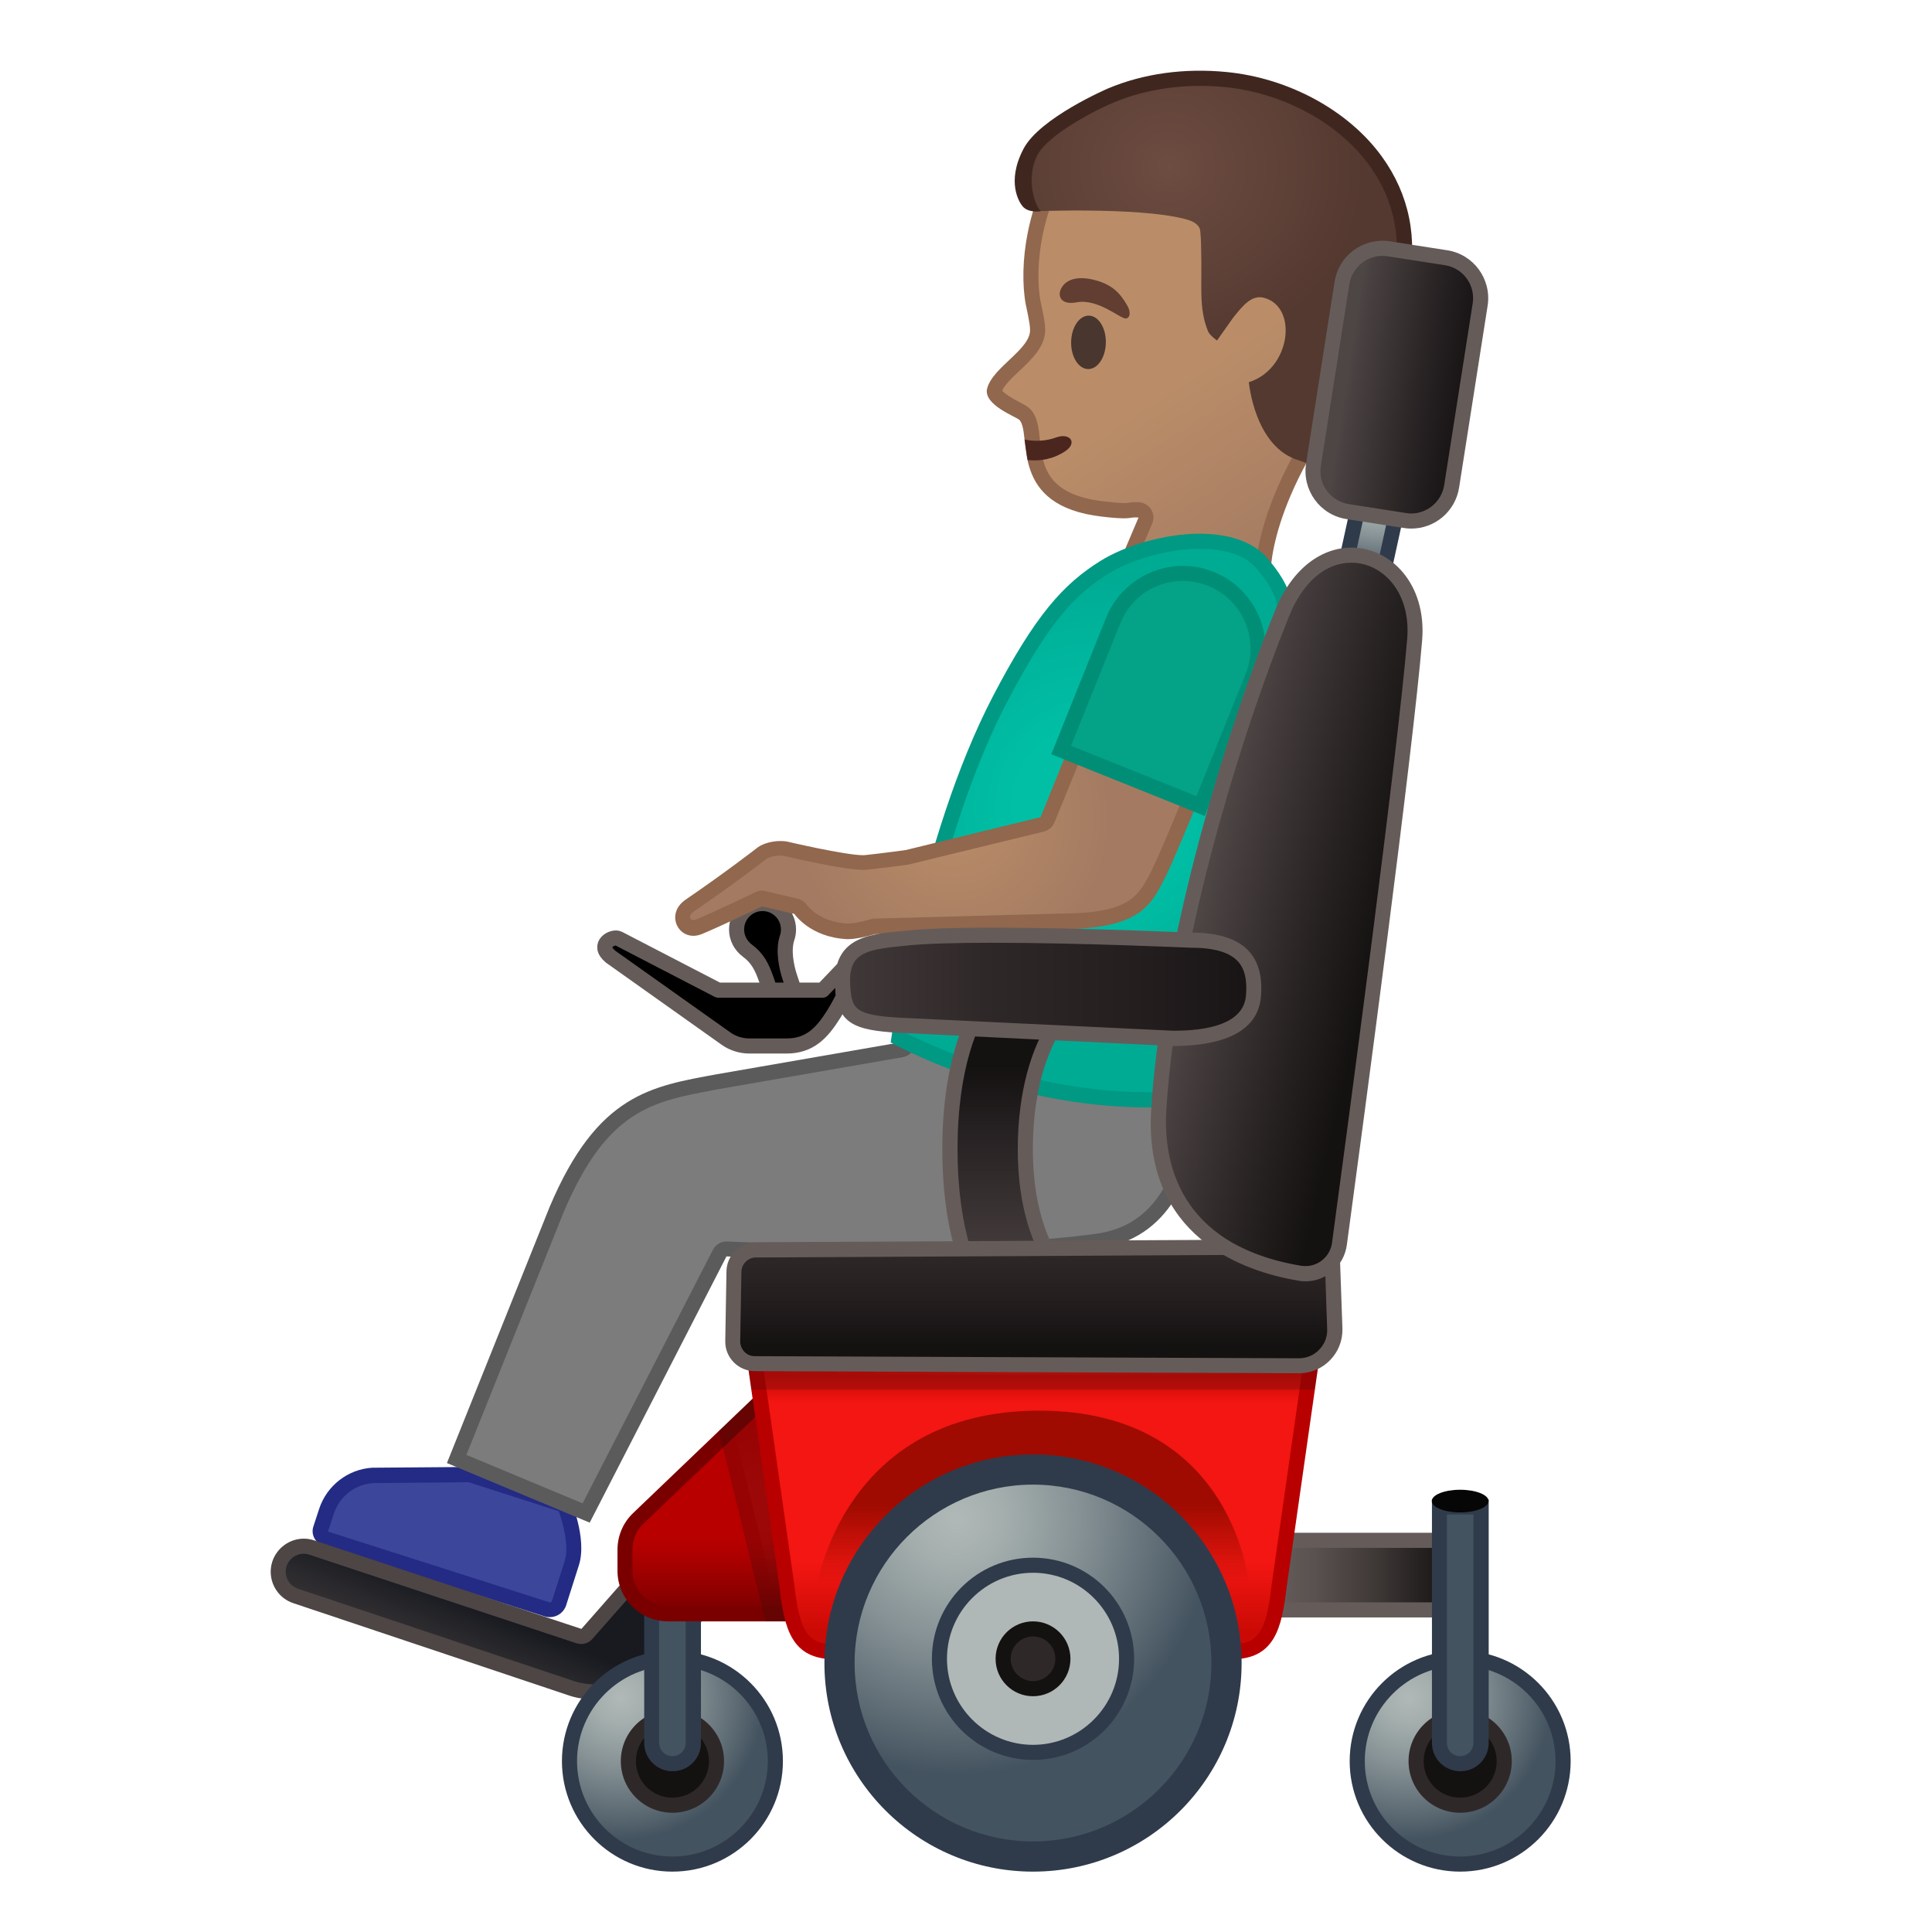 <svg enable-background="new 0 0 128 128" viewBox="0 0 128 128" xmlns="http://www.w3.org/2000/svg"><path d="m52.62 65.62-0.27-0.81c-0.27-0.8-0.47-1.88-0.2-2.68 0.06-0.17 0.09-0.36 0.09-0.55 0-0.95-0.77-1.72-1.72-1.72s-1.72 0.77-1.72 1.72c0 0.57 0.28 1.07 0.7 1.39 0.71 0.52 0.99 1.12 1.28 1.95 0.14 0.41 0.25 0.73 0.25 0.73 0.07 0.21 0.59 0.4 0.8 0.4 0.05 0 0.11-0.01 0.16-0.03 0.28-0.09 0.72-0.13 0.63-0.4z" stroke="#655C5A" stroke-linecap="round" stroke-linejoin="round" stroke-miterlimit="10"/><path d="m36.43 106.65c-0.07 0-0.13-0.01-0.19-0.03l-14.68-4.7c-0.12-0.04-0.23-0.13-0.29-0.24-0.06-0.12-0.07-0.25-0.03-0.37l0.39-1.19c0.44-1.35 1.65-2.28 3.07-2.37l6.44-0.05 6.27 2.02c0.24 0.62 0.91 2.54 0.48 3.86l-0.84 2.64c-0.1 0.26-0.35 0.43-0.62 0.43z" fill="#3C469A"/><path d="m31.05 98.2 5.97 1.92c0.29 0.82 0.7 2.33 0.39 3.31l-0.84 2.64c-0.02 0.06-0.07 0.09-0.14 0.09h-0.02l-14.68-4.69 0.39-1.19c0.38-1.15 1.4-1.94 2.6-2.02l6.33-0.06m0.15-1.01-6.54 0.05c-1.61 0.1-3 1.18-3.51 2.71l-0.39 1.19c-0.17 0.52 0.12 1.08 0.64 1.25l14.68 4.7c0.12 0.04 0.23 0.05 0.35 0.05 0.48 0 0.93-0.31 1.08-0.79l0.84-2.64c0.58-1.79-0.58-4.42-0.58-4.42l-6.57-2.1z" fill="#232B84"/><path d="m30.26 96.66 6.62-16.52c2.98-7.05 6.24-7.65 10.38-8.42l0.33-0.06 12.14-2.11c0.18-0.03 0.33-0.16 0.39-0.33l1.07-3.12h17.69c0.28 1.84 1.2 9.42-1.76 13.52-1.07 1.48-2.55 2.36-4.42 2.61-3.62 0.49-8.47 0.74-14.39 0.74-5.58 0-10.1-0.23-10.15-0.23h-0.03c-0.19 0-0.36 0.1-0.44 0.27l-8.84 17.23-8.59-3.58z" fill="#7C7C7C"/><path d="m78.44 66.6c0.32 2.32 0.94 9.03-1.74 12.73-1 1.38-2.33 2.17-4.08 2.41-3.6 0.49-8.42 0.74-14.32 0.74-5.56 0-10.08-0.23-10.12-0.23h-0.05c-0.37 0-0.72 0.21-0.89 0.54l-8.64 16.81-7.7-3.21 6.43-16.05c2.88-6.81 5.87-7.36 10.01-8.13l0.32-0.06 12.15-2.11c0.36-0.06 0.66-0.32 0.78-0.66l0.95-2.79h16.9m0.86-0.99h-18.47l-1.18 3.46-12.15 2.11c-4.32 0.8-7.91 1.28-11.08 8.78l-6.81 16.98 9.46 3.95 9.06-17.64s4.52 0.23 10.17 0.23c4.68 0 10.14-0.16 14.46-0.75 9.5-1.28 6.54-17.12 6.54-17.12z" fill="#5B5B5B"/><linearGradient id="k" x1="184.61" x2="198.32" y1="-222.66" y2="-194.95" gradientTransform="matrix(.994 -.113 .113 .994 -87.29 251.55)" gradientUnits="userSpaceOnUse"><stop stop-color="#BA8D68" offset=".556"/><stop stop-color="#A47B62" offset="1"/></linearGradient><path d="m74.58 37.55 1.3-3.06c0.06-0.15 0.05-0.32-0.03-0.45-0.08-0.14-0.23-0.23-0.39-0.24-0.1-0.01-0.19-0.01-0.26-0.01-0.16 0-0.25 0.02-0.36 0.03-0.08 0.01-0.17 0.03-0.36 0.03-0.3 0-0.75-0.04-1.4-0.11-4.25-0.48-4.51-2.85-4.69-4.57-0.08-0.71-0.14-1.27-0.45-1.65-0.1-0.12-0.26-0.2-0.56-0.36-0.4-0.21-1.61-0.84-1.49-1.29 0.13-0.53 0.74-1.1 1.32-1.65 0.8-0.76 1.63-1.54 1.53-2.5 0-0.25-0.12-0.87-0.26-1.5l-0.03-0.14c-0.24-1.26-0.19-2.98 0.14-4.61 1.04-5.13 4.24-8.27 9.01-8.83 0.33-0.04 0.67-0.06 1.01-0.06 4.24 0 9.11 2.98 11.32 6.94 1.4 2.51 1.44 9.23-1.16 12.77-4.56 6.19-5.09 10.41-5.12 11.91l-9.07-0.65z" fill="url(#k)"/><path d="m78.61 7.08c4.01 0 8.79 2.94 10.88 6.69 1.31 2.35 1.32 8.89-1.13 12.22-4.17 5.66-5.04 9.76-5.18 11.67l-7.86-0.57 1.02-2.42c0.13-0.3 0.1-0.63-0.07-0.91-0.17-0.27-0.45-0.45-0.77-0.48-0.12-0.01-0.22-0.01-0.3-0.01-0.2 0-0.34 0.02-0.44 0.04-0.08 0.01-0.13 0.02-0.27 0.02-0.27 0-0.73-0.04-1.35-0.11-3.85-0.44-4.07-2.4-4.25-4.13-0.08-0.76-0.15-1.42-0.57-1.92-0.17-0.2-0.37-0.31-0.71-0.49-0.67-0.35-1.08-0.62-1.21-0.8 0.15-0.38 0.7-0.9 1.15-1.32 0.84-0.79 1.79-1.69 1.69-2.87-0.01-0.32-0.12-0.87-0.27-1.59l-0.03-0.13c-0.23-1.2-0.18-2.85 0.14-4.41 0.57-2.84 2.45-7.71 8.58-8.44 0.31-0.02 0.63-0.04 0.95-0.04m0-1c-0.36 0-0.71 0.02-1.07 0.06-5.4 0.64-8.46 4.37-9.44 9.23-0.36 1.76-0.38 3.53-0.14 4.8 0.03 0.15 0.28 1.26 0.28 1.6 0.14 1.33-2.47 2.53-2.84 3.97-0.28 1.09 1.98 1.89 2.15 2.09 0.85 1.02-0.78 5.69 5.48 6.4 0.76 0.09 1.19 0.11 1.46 0.11 0.41 0 0.44-0.06 0.72-0.06 0.06 0 0.13 0 0.22 0.01l-1.57 3.7 10.32 0.74s-0.61-4.55 5-12.15c2.67-3.63 2.72-10.58 1.2-13.31-2.21-3.92-7.21-7.19-11.77-7.19z" fill="#91674D"/><path d="m70.7 27.59-2.44 0.27s0.2 1.12 0.32 1.58c0.64 2.49 2.19 5.16 6.53 5.08 0.39-0.01-1.84-5.6-1.84-5.6l-2.57-1.33z" fill="none"/><path d="m68.08 30.48c0.87 0.09 1.74-0.08 2.5-0.59 0.83-0.56 0.31-1.25-0.63-0.9-0.57 0.21-1.36 0.29-2.07 0.13l0.2 1.36z" fill="#4A261F"/><ellipse transform="matrix(.014 -1 1 .014 48.426 94.464)" cx="72.1" cy="22.68" rx="1.77" ry="1.15" fill="#49362E"/><path d="m71.33 20.03c-1.15 0.22-1.34-0.55-0.91-1.1 0.32-0.41 1.03-0.71 2.31-0.32 1.21 0.36 1.64 1.12 1.93 1.59 0.29 0.46 0.21 0.89-0.08 0.9-0.39 0-1.83-1.33-3.25-1.07z" fill="#613E31"/><radialGradient id="g" cx="136.31" cy="-146.9" r="12.587" gradientTransform="matrix(1.038 .016 -.01 1 -65.556 155.78)" gradientUnits="userSpaceOnUse"><stop stop-color="#6D4C41" offset="0"/><stop stop-color="#543930" offset="1"/></radialGradient><path d="m80.63 22.56 1.04-1.47c0.65-0.83 1.24-1.55 2.03-1.37 2.33 0.56 1.83 4.73-0.96 5.6 0 0 0.38 4.33 3.32 5.18 0.31 0.09 1.25 0.51 1.5 0.55 0.79 0.1 0.78-2.04 1.01-2.81 1.4-4.79 3-3.79 4.23-9.39 1.69-7.68-5.03-12.94-11.6-13.59-2.56-0.25-5.22 0.05-7.6 1.05-1.01 0.41-4.53 2.13-5.34 3.76-1.02 2.08 0.18 3.93 0.18 3.93s6.87-0.29 9.99 0.49c0.41 0.1 0.87 0.25 1.05 0.64 0.08 0.17 0.1 1.23 0.1 1.42 0.07 2.4-0.18 3.89 0.47 5.43 0.11 0.24 0.58 0.58 0.58 0.58z" fill="url(#g)"/><path d="m86.07 29.32c0.31 0.09 0.58 0.15 0.83 0.18 0.79 0.1 1.44-0.49 1.67-1.26 1.4-4.79 3-3.79 4.23-9.39 1.69-7.68-5.03-12.94-11.6-13.59-2.56-0.25-5.22 0.05-7.6 1.05-1.01 0.41-4.53 2.13-5.34 3.76-1.02 2.08 0.18 3.93 0.18 3.93s6.87-0.29 9.99 0.49c0.41 0.1 0.87 0.25 1.05 0.64 0.08 0.17 0.1 1.23 0.1 1.42" fill="none"/><path d="m91.55 10.37c-2.21-3.05-6.16-5.2-10.3-5.6-2.78-0.27-5.49 0.1-7.84 1.09-0.04 0.02-4.52 1.94-5.6 4-1.16 2.21-0.27 3.57-0.05 3.82 0.39 0.45 1.19 0.31 1.19 0.31-0.56-0.64-0.89-2.38-0.24-3.68 0.7-1.4 3.97-3.07 5.08-3.52 2.2-0.92 4.74-1.27 7.36-1.02 3.86 0.38 7.53 2.37 9.58 5.2 1.65 2.27 2.19 4.96 1.57 7.79-0.64 2.92-1.37 3.96-2.15 5.06-0.69 0.99-1.41 2-2.08 4.29-0.14 0.49-1.27 1.39-1.19 1.4 1.07 0.09 1.86-0.13 2.15-1.12 0.62-2.13 1.26-3.04 1.94-4 0.8-1.13 1.62-2.31 2.3-5.42 0.71-3.12 0.1-6.09-1.72-8.6z" fill="#3F2720"/><radialGradient id="f" cx="74.114" cy="52.665" r="15.043" gradientTransform="matrix(.976 .217 -.217 .976 11.795 -13.97)" gradientUnits="userSpaceOnUse"><stop stop-color="#00BFA5" offset=".364"/><stop stop-color="#00B29A" offset=".812"/><stop stop-color="#00AB94" offset="1"/></radialGradient><path d="m76.08 72.88c-8.22 0-15.03-3.31-16.51-4.09 0.33-2.16 2.28-14.02 6.69-22.47 2.86-5.47 4.7-7.34 6.92-8.72 1.38-0.86 3.87-1.73 6.31-1.73 1.31 0 3.1 0.26 4.14 1.5 1.85 2.19 1.67 3.28 1.31 5.46-0.06 0.37-0.12 0.76-0.18 1.19l-6.43 28.78c-0.74 0.05-1.49 0.08-2.25 0.08z" fill="url(#f)"/><path d="m79.5 36.36c1.21 0 2.84 0.23 3.76 1.32 1.7 2.02 1.55 2.91 1.2 5.05-0.06 0.36-0.12 0.74-0.18 1.16l-6.35 28.41c-0.61 0.04-1.23 0.06-1.85 0.06-7.61 0-14.02-2.9-15.96-3.87 0.45-2.85 2.41-13.95 6.59-21.96 2.82-5.4 4.54-7.16 6.74-8.53 1.32-0.81 3.7-1.64 6.05-1.64m-0.01-1c-2.38 0-4.97 0.8-6.58 1.8-2.47 1.54-4.32 3.6-7.1 8.92-4.95 9.47-6.8 22.98-6.8 22.98s7.56 4.31 17.06 4.31c0.87 0 1.76-0.04 2.66-0.12l6.52-29.18c0.42-3.02 1.08-4.28-1.24-7.04-1.01-1.2-2.7-1.67-4.52-1.67z" fill="#009984"/><radialGradient id="e" cx="63.254" cy="54.237" r="13.776" gradientTransform="matrix(1 .028 -.028 1 1.459 -1.873)" gradientUnits="userSpaceOnUse"><stop stop-color="#BA8D68" offset=".002"/><stop stop-color="#A47B62" offset=".755"/></radialGradient><path d="m79.3 47.9-7.95-1.49c-0.01 0 0.58 0.34 0.58 0.35-0.08 0.29-2.49 7.61-2.49 7.61l-11.77 2.84s-5.15-0.98-5.9-0.93c-1.42 0.09-2.53 0.94-3.44 1.88-1.03 1.05-2.94 1.04-3.15 2.5-0.17 1.2 2.87 0.29 3.38-0.33 0.18-0.22 1.49-0.77 1.85-0.71 0.57 0.1 1.22 0.38 1.79 0.48 0.93 0.16 1.78 1.08 2.65 1.44 0.63 0.26 1.37 0.43 2.04 0.24 0.31-0.09 0.51-0.23 0.83-0.25 0.24-0.01 10.01-0.51 14.02-0.37 4.78 0.16 5.42-4.01 6.16-5.5 0.67-1.37 2.26-6.7 2.59-6.59 1.89 0.6-1.18-1.17-1.19-1.17z" fill="url(#e)"/><path d="m72.55 47.89 7.27 1.38c-0.88 2.2-2.82 6.98-3.47 8.29-0.92 1.85-1.48 2.97-6.19 2.97l-12.21 0.33c-0.08 0-0.17 0.01-0.25 0.04-0.89 0.25-1.32 0.29-1.53 0.29h-0.01c-1.88-0.1-2.67-1.19-2.7-1.23-0.14-0.21-0.36-0.36-0.61-0.42l-2.14-0.5c-0.07-0.02-0.15-0.03-0.23-0.03-0.15 0-0.3 0.03-0.43 0.1-0.03 0.01-2.76 1.33-3.93 1.81-0.07 0.03-0.14 0.04-0.19 0.04-0.14 0-0.18-0.1-0.2-0.15-0.06-0.18 0.13-0.35 0.25-0.43 2.68-1.83 4.66-3.37 4.68-3.38 0.02-0.02 0.04-0.03 0.06-0.05 0.15-0.13 0.55-0.27 0.97-0.27 0.08 0 0.16 0.01 0.22 0.02 0.54 0.13 4.02 0.93 5.27 0.93 0.09 0 0.17 0 0.24-0.01 0.92-0.09 2.41-0.29 2.71-0.33 0.03 0 0.07-0.01 0.1-0.02l8.94-2.18c0.31-0.08 0.57-0.3 0.69-0.6l2.69-6.6m-0.62-1.13-2.99 7.38-8.94 2.18s-1.69 0.23-2.66 0.33c-0.04 0-0.09 0.01-0.15 0.01-1.2 0-5.07-0.91-5.07-0.91-0.13-0.02-0.27-0.03-0.42-0.03-0.58 0-1.25 0.18-1.64 0.53 0 0-1.94 1.51-4.63 3.35-1.26 0.86-0.64 2.4 0.51 2.4 0.18 0 0.37-0.04 0.57-0.12 1.21-0.5 3.98-1.83 3.98-1.83l2.14 0.5s1.03 1.55 3.48 1.67h0.1c0.52 0 1.26-0.19 1.77-0.33l12.21-0.33c5.31 0 6.05-1.51 7.06-3.54 0.87-1.76 3.95-9.48 3.95-9.48l-9.27-1.78z" fill="#91674D"/><path d="m70.3 49.68 3.45-8.57c0.76-1.9 2.58-3.12 4.62-3.12 0.64 0 1.26 0.12 1.86 0.36 1.23 0.5 2.2 1.44 2.72 2.67 0.52 1.22 0.54 2.58 0.04 3.81l-3.45 8.57-9.24-3.72z" fill="#04A287"/><path d="m78.37 38.49c0.57 0 1.13 0.11 1.67 0.32 1.11 0.45 1.98 1.3 2.45 2.4s0.48 2.32 0.04 3.43l-3.26 8.11-8.31-3.34 3.26-8.11c0.68-1.71 2.31-2.81 4.15-2.81m0-1c-2.17 0-4.23 1.3-5.09 3.44l-3.63 9.04 10.17 4.09 3.63-9.04c1.13-2.81-0.23-6-3.04-7.13-0.67-0.28-1.36-0.4-2.04-0.4z" fill="#008F76"/><linearGradient id="d" x1="82.335" x2="96.243" y1="104.35" y2="104.35" gradientUnits="userSpaceOnUse"><stop stop-color="#655C5A" offset=".158"/><stop stop-color="#5A5250" offset=".335"/><stop stop-color="#3D3736" offset=".646"/><stop stop-color="#141111" offset="1"/></linearGradient><rect x="82.33" y="102.05" width="13.91" height="4.61" fill="url(#d)"/><path d="m95.74 102.55v3.61h-12.91v-3.61h12.91m1-1h-14.91v5.61h14.91v-5.61z" fill="#655C5A"/><linearGradient id="c" x1="28.816" x2="32.762" y1="116.56" y2="106.93" gradientUnits="userSpaceOnUse"><stop stop-color="#4E4545" offset=".21"/><stop stop-color="#433C3D" offset=".441"/><stop stop-color="#252529" offset=".844"/><stop stop-color="#181A20" offset="1"/></linearGradient><path d="m39.78 112.12c-0.82 0-1.48-0.12-1.83-0.23l-18.34-6.13c-0.43-0.14-0.78-0.44-0.99-0.84s-0.24-0.86-0.1-1.29c0.23-0.7 0.87-1.17 1.61-1.17 0.18 0 0.35 0.03 0.52 0.08l17.7 5.87c0.05 0.02 0.1 0.03 0.16 0.03 0.14 0 0.28-0.06 0.38-0.17l9.62-10.94 1.85 4.77c-1.19 1.41-7.55 8.94-7.75 9.17-0.47 0.53-1.5 0.85-2.83 0.85z" fill="url(#c)"/><path d="m48.34 98.26 1.44 3.72c-1.56 1.85-7.37 8.72-7.56 8.94-0.36 0.43-1.3 0.69-2.45 0.69-0.76 0-1.38-0.11-1.67-0.21l-18.35-6.14c-0.3-0.1-0.55-0.31-0.69-0.59s-0.17-0.61-0.07-0.91c0.16-0.49 0.62-0.82 1.13-0.82 0.12 0 0.25 0.02 0.36 0.06l17.71 5.87c0.1 0.03 0.21 0.05 0.31 0.05 0.28 0 0.56-0.12 0.75-0.34l9.09-10.32m0.34-1.9-10.16 11.56-17.71-5.87c-0.23-0.07-0.45-0.11-0.68-0.11-0.92 0-1.78 0.59-2.09 1.52-0.37 1.15 0.26 2.39 1.41 2.76l18.34 6.14c0.46 0.15 1.19 0.26 1.98 0.26 1.21 0 2.55-0.26 3.21-1.05 0.22-0.26 7.94-9.4 7.94-9.4l-2.24-5.81z" fill="#4E4545"/><radialGradient id="b" cx="41.125" cy="112.45" r="9.476" gradientUnits="userSpaceOnUse"><stop stop-color="#AFB8B6" offset=".017"/><stop stop-color="#A4AEAD" offset=".183"/><stop stop-color="#869295" offset=".475"/><stop stop-color="#57656F" offset=".857"/><stop stop-color="#43535F" offset="1"/></radialGradient><path d="m44.55 123.5c-3.76 0-6.82-3.06-6.82-6.82s3.06-6.82 6.82-6.82 6.82 3.06 6.82 6.82-3.06 6.82-6.82 6.82z" fill="url(#b)"/><path d="m44.55 110.36c3.49 0 6.32 2.84 6.32 6.32s-2.83 6.32-6.32 6.32-6.32-2.84-6.32-6.32 2.84-6.32 6.32-6.32m0-1c-4.04 0-7.32 3.28-7.32 7.32s3.28 7.32 7.32 7.32 7.32-3.28 7.32-7.32-3.27-7.32-7.32-7.32z" fill="#2F3B4B"/><path d="m44.55 119.6c-1.61 0-2.92-1.31-2.92-2.92s1.31-2.92 2.92-2.92 2.92 1.31 2.92 2.92-1.31 2.92-2.92 2.92z" fill="#141111"/><path d="m44.55 114.26c1.33 0 2.42 1.08 2.42 2.42s-1.08 2.42-2.42 2.42-2.42-1.08-2.42-2.42 1.09-2.42 2.42-2.42m0-1c-1.89 0-3.42 1.53-3.42 3.42s1.53 3.42 3.42 3.42 3.42-1.53 3.42-3.42-1.53-3.42-3.42-3.42z" fill="#2F2829"/><path d="m44.55 116.85c-0.76 0-1.38-0.62-1.38-1.38v-10.72h2.75v10.72c0.01 0.76-0.61 1.38-1.37 1.38z" fill="#43535F"/><path d="m45.43 105.25v10.22c0 0.48-0.39 0.88-0.88 0.88s-0.88-0.39-0.88-0.88v-10.22h1.76m1-1h-3.75v11.22c0 1.04 0.84 1.88 1.88 1.88s1.88-0.84 1.88-1.88v-11.22h-0.01z" fill="#2F3B4B"/><linearGradient id="a" x1="47.455" x2="47.455" y1="99.091" y2="106.83" gradientUnits="userSpaceOnUse"><stop stop-color="#B80000" offset=".351"/><stop stop-color="#AD0000" offset=".52"/><stop stop-color="#8F0000" offset=".817"/><stop stop-color="#7A0000" offset="1"/></linearGradient><path d="m44.25 106.92c-1.57 0-2.85-1.28-2.85-2.85v-1.4c0-0.77 0.32-1.52 0.88-2.06l8.5-8.14 2.72 14.44h-9.25z" fill="url(#a)"/><path d="m50.46 93.47 2.44 12.94h-8.65c-1.3 0-2.35-1.05-2.35-2.35v-1.4c0-0.64 0.26-1.26 0.72-1.7l7.84-7.49m0.65-2-9.17 8.78c-0.66 0.63-1.03 1.51-1.03 2.42v1.4c0 1.85 1.5 3.35 3.35 3.35h9.86l-3.01-15.95z" fill="#7A0000"/><g opacity=".2"><radialGradient id="u" cx="50.842" cy="99.696" r="5.443" gradientUnits="userSpaceOnUse"><stop stop-color="#2F2829" offset=".15"/><stop stop-color="#241E1F" offset=".574"/><stop stop-color="#141111" offset="1"/></radialGradient><polygon points="51.09 106.92 48.18 94.97 50.79 92.47 53.51 106.92" fill="url(#u)"/><path d="m50.46 93.47 2.44 12.94h-1.42l-2.75-11.29 1.73-1.65m0.68-1.84-0.2 0.01-3.31 3.17 3.08 12.61h3.41l-2.98-15.79z" fill="#141111"/></g><radialGradient id="t" cx="93.315" cy="112.45" r="9.476" gradientUnits="userSpaceOnUse"><stop stop-color="#AFB8B6" offset=".017"/><stop stop-color="#A4AEAD" offset=".183"/><stop stop-color="#869295" offset=".475"/><stop stop-color="#57656F" offset=".857"/><stop stop-color="#43535F" offset="1"/></radialGradient><circle cx="96.74" cy="116.68" r="6.82" fill="url(#t)"/><path d="m96.74 110.36c3.49 0 6.32 2.84 6.32 6.32s-2.84 6.32-6.32 6.32-6.32-2.84-6.32-6.32 2.84-6.32 6.32-6.32m0-1c-4.04 0-7.32 3.28-7.32 7.32s3.28 7.32 7.32 7.32 7.32-3.28 7.32-7.32-3.27-7.32-7.32-7.32z" fill="#2F3B4B"/><circle cx="96.74" cy="116.68" r="2.92" fill="#141111"/><path d="m96.74 114.26c1.33 0 2.42 1.08 2.42 2.42s-1.08 2.42-2.42 2.42-2.42-1.08-2.42-2.42 1.09-2.42 2.42-2.42m0-1c-1.89 0-3.42 1.53-3.42 3.42s1.53 3.42 3.42 3.42 3.42-1.53 3.42-3.42-1.53-3.42-3.42-3.42z" fill="#2F2829"/><radialGradient id="s" cx="68.192" cy="94.795" r="3.089" gradientUnits="userSpaceOnUse"><stop stop-color="#AFB8B6" offset=".017"/><stop stop-color="#A4AEAD" offset=".183"/><stop stop-color="#869295" offset=".475"/><stop stop-color="#57656F" offset=".857"/><stop stop-color="#43535F" offset="1"/></radialGradient><rect x="66.49" y="90.77" width="3.4" height="8.05" fill="url(#s)"/><path d="m69.39 91.27v7.05h-2.4v-7.05h2.4m1-1h-4.4v9.05h4.4v-9.05z" fill="#2F3B4B"/><linearGradient id="r" x1="66.517" x2="66.517" y1="87.479" y2="70.178" gradientUnits="userSpaceOnUse"><stop stop-color="#4E4545" offset="0"/><stop stop-color="#433B3B" offset=".269"/><stop stop-color="#252021" offset=".74"/><stop stop-color="#141111" offset=".977"/></linearGradient><path d="m65.42 86.28c-0.73-0.96-2.49-3.92-2.49-10.13 0-6.22 1.77-9.18 2.5-10.14l4.47 1.95c-0.68 1.05-1.97 3.64-1.97 8.19 0 4.52 1.4 6.96 2.18 7.96l-4.69 2.17z" fill="url(#r)"/><path d="m65.6 66.64 3.58 1.56c-0.74 1.33-1.75 3.91-1.75 7.96 0 4.02 1.1 6.47 1.93 7.76l-3.76 1.74c-0.75-1.15-2.16-4.04-2.16-9.5-0.01-5.49 1.42-8.39 2.16-9.52m-0.32-1.24c-0.48 0.53-2.85 3.52-2.85 10.74s2.37 10.22 2.85 10.74l5.65-2.61s-2.5-2.18-2.5-8.13c0-5.9 2.24-8.4 2.24-8.4l-5.39-2.34z" fill="#655C5A"/><linearGradient id="q" x1="68.442" x2="68.442" y1="108.09" y2="91.13" gradientUnits="userSpaceOnUse"><stop stop-color="#CB0A05" offset="0"/><stop stop-color="#F31612" offset=".271"/><stop stop-color="#F31612" offset=".892"/><stop stop-color="#D80E09" offset=".956"/><stop stop-color="#CB0A05" offset="1"/></linearGradient><path d="m55.28 109.43c-2.27 0-2.8-1.33-3.14-4.31l-2.15-15.06h36.9l-2.14 15.05c-0.34 2.99-0.88 4.32-3.14 4.32h-26.33z" fill="url(#q)"/><path d="m86.31 90.56-2.07 14.51c-0.35 3.07-0.89 3.86-2.64 3.86h-26.32c-1.75 0-2.29-0.79-2.65-3.89l-2.06-14.48h35.74m1.16-1h-38.05l2.23 15.62c0.31 2.75 0.81 4.75 3.64 4.75h26.31c2.82 0 3.32-2.01 3.64-4.75l2.23-15.62z" fill="#B80000"/><g opacity=".2"><radialGradient id="p" cx="68.442" cy="90.814" r="13.055" gradientUnits="userSpaceOnUse"><stop stop-color="#2F2829" offset=".15"/><stop stop-color="#241E1F" offset=".574"/><stop stop-color="#141111" offset="1"/></radialGradient><polygon points="50.21 91.57 49.99 90.06 86.89 90.06 86.67 91.57" fill="url(#p)"/><path d="m86.31 90.56-0.07 0.51h-35.6l-0.07-0.51h35.74m1.16-1zm0 0h-38.05l0.36 2.51h37.33l0.36-2.51z" fill="#141111"/></g><linearGradient id="o" x1="68.492" x2="68.492" y1="80.198" y2="89.236" gradientUnits="userSpaceOnUse"><stop stop-color="#4E4545" offset="0"/><stop stop-color="#433B3B" offset=".136"/><stop stop-color="#2F2829" offset=".303"/><stop stop-color="#241E1F" offset=".65"/><stop stop-color="#141111" offset="1"/></linearGradient><path d="m50.01 90.33c-0.39 0-0.76-0.16-1.04-0.44s-0.42-0.65-0.42-1.05l0.08-4.61c0.01-0.79 0.66-1.44 1.46-1.45l38.16-0.19 0.19 5.44c0.02 0.64-0.22 1.25-0.67 1.72-0.45 0.46-1.05 0.72-1.7 0.72l-36.06-0.14z" fill="url(#o)"/><path d="m87.76 83.11 0.17 4.95c0.02 0.51-0.17 0.99-0.53 1.36-0.35 0.37-0.83 0.57-1.35 0.57l-36.05-0.14c-0.26 0-0.5-0.1-0.68-0.29s-0.28-0.43-0.28-0.69l0.08-4.61c0.01-0.52 0.44-0.95 0.96-0.95l37.68-0.2m0.97-1.01-38.65 0.2c-1.07 0.01-1.94 0.87-1.95 1.94l-0.08 4.61c-0.02 1.09 0.86 1.99 1.96 1.99l36.05 0.14h0.01c1.62 0 2.91-1.34 2.87-2.95l-0.21-5.93z" fill="#655C5A"/><linearGradient id="n" x1="68.442" x2="68.442" y1="93.466" y2="105.17" gradientUnits="userSpaceOnUse"><stop stop-color="#9F0B00" offset=".533"/><stop stop-color="#9F0B00" stop-opacity="0" offset=".976"/></linearGradient><path d="m54.11 105.17h28.67s-0.88-11.71-13.93-11.71-14.74 11.71-14.74 11.71z" fill="url(#n)"/><radialGradient id="m" cx="63.365" cy="100.6" r="17.005" gradientUnits="userSpaceOnUse"><stop stop-color="#AFB8B6" offset=".017"/><stop stop-color="#A4AEAD" offset=".183"/><stop stop-color="#869295" offset=".475"/><stop stop-color="#57656F" offset=".857"/><stop stop-color="#43535F" offset="1"/></radialGradient><path d="M68.44,123c-7.07,0-12.82-5.75-12.82-12.82s5.75-12.82,12.82-12.82 s12.82,5.75,12.82,12.82S75.51,123,68.44,123z" fill="url(#m)"/><path d="m68.44 98.36c6.52 0 11.82 5.3 11.82 11.82s-5.3 11.82-11.82 11.82-11.82-5.3-11.82-11.82 5.31-11.82 11.82-11.82m0-2c-7.63 0-13.82 6.19-13.82 13.82s6.19 13.82 13.82 13.82 13.82-6.19 13.82-13.82-6.19-13.82-13.82-13.82z" fill="#2F3B4B"/><path d="m68.44 116.11c-3.42 0-6.2-2.78-6.2-6.2s2.78-6.2 6.2-6.2 6.2 2.78 6.2 6.2-2.78 6.2-6.2 6.2z" fill="#AFB8B6"/><path d="m68.44 104.2c3.15 0 5.7 2.56 5.7 5.7s-2.56 5.7-5.7 5.7-5.7-2.56-5.7-5.7 2.56-5.7 5.7-5.7m0-1c-3.7 0-6.7 3-6.7 6.7s3 6.7 6.7 6.7 6.7-3 6.7-6.7-3-6.7-6.7-6.7z" fill="#2F3B4B"/><path d="m68.44 111.89c-1.09 0-1.99-0.89-1.99-1.98s0.89-1.98 1.99-1.98c1.09 0 1.98 0.89 1.98 1.98s-0.88 1.98-1.98 1.98z" fill="#2F2829"/><path d="m68.44 108.42c0.82 0 1.48 0.67 1.48 1.48s-0.67 1.48-1.48 1.48-1.48-0.67-1.48-1.48 0.66-1.48 1.48-1.48m0-1c-1.37 0-2.48 1.11-2.48 2.48s1.11 2.48 2.48 2.48 2.48-1.11 2.48-2.48-1.11-2.48-2.48-2.48z" fill="#141111"/><path d="m96.74 116.85c-0.76 0-1.38-0.62-1.38-1.38v-15.63h2.75v15.63c0.01 0.76-0.61 1.38-1.37 1.38z" fill="#43535F"/><path d="m97.62 100.34v15.13c0 0.48-0.39 0.88-0.88 0.88s-0.88-0.39-0.88-0.88v-15.13h1.76m1-1h-3.75v16.13c0 1.04 0.84 1.88 1.88 1.88s1.88-0.84 1.88-1.88v-16.13h-0.01z" fill="#2F3B4B"/><ellipse cx="96.74" cy="99.45" rx="1.88" ry=".75" fill="#070606"/><path d="m55.78 64.26-1.28 1.34h-6.92l-6.6-3.42c-0.37-0.19-1.5 0.39-0.53 1.2l7.65 5.43c0.45 0.32 1 0.49 1.55 0.49h2.45c1.54 0 2.35-0.84 3.17-2.16 0.31-0.51 0.6-1.09 0.6-1.09l-0.09-1.79z" stroke="#655C5A" stroke-linecap="round" stroke-linejoin="round" stroke-miterlimit="10"/><radialGradient id="l" cx="86.951" cy="32.185" r="4.689" gradientTransform="matrix(1.623 .356 -.214 .977 -43.436 -29.126)" gradientUnits="userSpaceOnUse"><stop stop-color="#AFB8B6" offset=".017"/><stop stop-color="#A4AEAD" offset=".183"/><stop stop-color="#869295" offset=".475"/><stop stop-color="#57656F" offset=".857"/><stop stop-color="#43535F" offset="1"/></radialGradient><polygon points="88.24 41.57 91.06 28.69 93.56 29.24 90.74 42.12" fill="url(#l)"/><path d="m91.44 29.29 1.53 0.33-2.61 11.9-1.53-0.33 2.61-11.9m-0.76-1.19-3.04 13.85 3.48 0.76 3.04-13.85-3.48-0.76z" fill="#2F3B4B"/><linearGradient id="j" x1="87.738" x2="97.665" y1="24.75" y2="26.272" gradientUnits="userSpaceOnUse"><stop stop-color="#4E4545" offset=".15"/><stop stop-color="#494141" offset=".203"/><stop stop-color="#231E1F" offset=".726"/><stop stop-color="#141111" offset="1"/></linearGradient><path d="m93.5 34.52c-0.14 0-0.28-0.01-0.42-0.03l-3.79-0.59c-0.72-0.11-1.35-0.5-1.77-1.08-0.43-0.59-0.6-1.3-0.49-2.02l1.89-12.05c0.21-1.33 1.33-2.29 2.68-2.29 0.14 0 0.28 0.01 0.42 0.03l3.79 0.59c1.48 0.23 2.49 1.62 2.26 3.1l-1.89 12.05c-0.21 1.31-1.36 2.29-2.68 2.29z" fill="url(#j)"/><path d="m91.59 16.95c0.11 0 0.23 0.01 0.35 0.03l3.79 0.59c1.21 0.19 2.03 1.32 1.84 2.53l-1.89 12.05c-0.17 1.07-1.11 1.87-2.18 1.87-0.12 0-0.23-0.01-0.35-0.03l-3.79-0.59c-0.58-0.09-1.1-0.41-1.45-0.88s-0.49-1.06-0.4-1.65l1.89-12.05c0.17-1.07 1.11-1.87 2.19-1.87m0-1c-1.56 0-2.92 1.13-3.17 2.72l-1.89 12.05c-0.27 1.75 0.92 3.4 2.68 3.67l3.79 0.59c0.17 0.03 0.34 0.04 0.5 0.04 1.56 0 2.92-1.13 3.17-2.72l1.89-12.05c0.27-1.75-0.92-3.4-2.68-3.67l-3.79-0.59c-0.17-0.03-0.34-0.04-0.5-0.04z" fill="#655C5A"/><linearGradient id="i" x1="79.873" x2="91.553" y1="58.665" y2="61.407" gradientUnits="userSpaceOnUse"><stop stop-color="#4E4545" offset="0"/><stop stop-color="#2F2929" offset=".502"/><stop stop-color="#141111" offset="1"/></linearGradient><path d="m86.49 84.38c-0.12 0-0.25-0.01-0.38-0.03-3.71-0.62-9.85-2.86-9.34-10.85 0.7-11.05 4.83-24.6 8.16-32.85 0.99-2.46 2.67-3.87 4.6-3.87 1.09 0 2.12 0.47 2.9 1.32 0.97 1.06 1.43 2.58 1.29 4.28-0.6 7.3-3.69 30.43-4.99 40.04-0.15 1.11-1.11 1.96-2.24 1.96z" fill="url(#i)"/><path d="m89.53 37.28c0.95 0 1.85 0.41 2.54 1.15 0.88 0.95 1.29 2.34 1.16 3.9-0.62 7.54-3.97 32.53-4.98 40.01-0.12 0.88-0.87 1.54-1.75 1.54-0.1 0-0.2-0.01-0.3-0.02-8.25-1.38-9.13-7.06-8.93-10.33 0.7-10.99 4.81-24.48 8.13-32.7 0.91-2.26 2.41-3.55 4.13-3.55m0-1c-1.88 0-3.88 1.26-5.06 4.18-3.64 9.03-7.53 22.5-8.2 33.01-0.53 8.41 5.99 10.75 9.76 11.38 0.16 0.03 0.31 0.04 0.46 0.04 1.36 0 2.55-1.01 2.74-2.4 1.09-8.06 4.37-32.55 4.99-40.06 0.31-3.74-2.08-6.15-4.69-6.15z" fill="#655C5A"/><linearGradient id="h" x1="46.338" x2="86.479" y1="65.378" y2="65.378" gradientUnits="userSpaceOnUse"><stop stop-color="#4E4545" offset="0"/><stop stop-color="#433B3B" offset=".211"/><stop stop-color="#2F2829" offset=".47"/><stop stop-color="#241E1F" offset=".722"/><stop stop-color="#141111" offset=".977"/></linearGradient><path d="m59.67 67.93c-3.23-0.17-3.72-0.7-3.84-2.58-0.17-2.58 1.39-2.92 3.77-3.15l0.47-0.05c1.2-0.13 3.13-0.19 5.72-0.19 5.8 0 13.04 0.33 13.12 0.33 1.66 0 2.81 0.36 3.46 1.07 0.54 0.59 0.77 1.48 0.67 2.64-0.16 1.86-1.96 2.8-5.35 2.8l-18.02-0.87z" fill="url(#h)"/><path d="m65.8 62.46c5.78 0 13.02 0.33 13.14 0.33 1.49 0 2.52 0.3 3.07 0.9 0.45 0.49 0.63 1.23 0.54 2.26-0.13 1.55-1.77 2.34-4.81 2.34l-18.04-0.86c-3.1-0.16-3.27-0.6-3.37-2.12-0.13-2.08 0.86-2.38 3.32-2.62l0.47-0.05c1.19-0.12 3.1-0.18 5.68-0.18m0-1c-2.32 0-4.42 0.05-5.78 0.2-2.08 0.22-4.91 0.22-4.69 3.72 0.15 2.38 1.14 2.89 4.31 3.05l18.04 0.87c2.25 0 5.61-0.42 5.86-3.26 0.25-2.93-1.39-4.25-4.6-4.25 0 0-7.27-0.33-13.14-0.33z" fill="#655C5A"/></svg>
